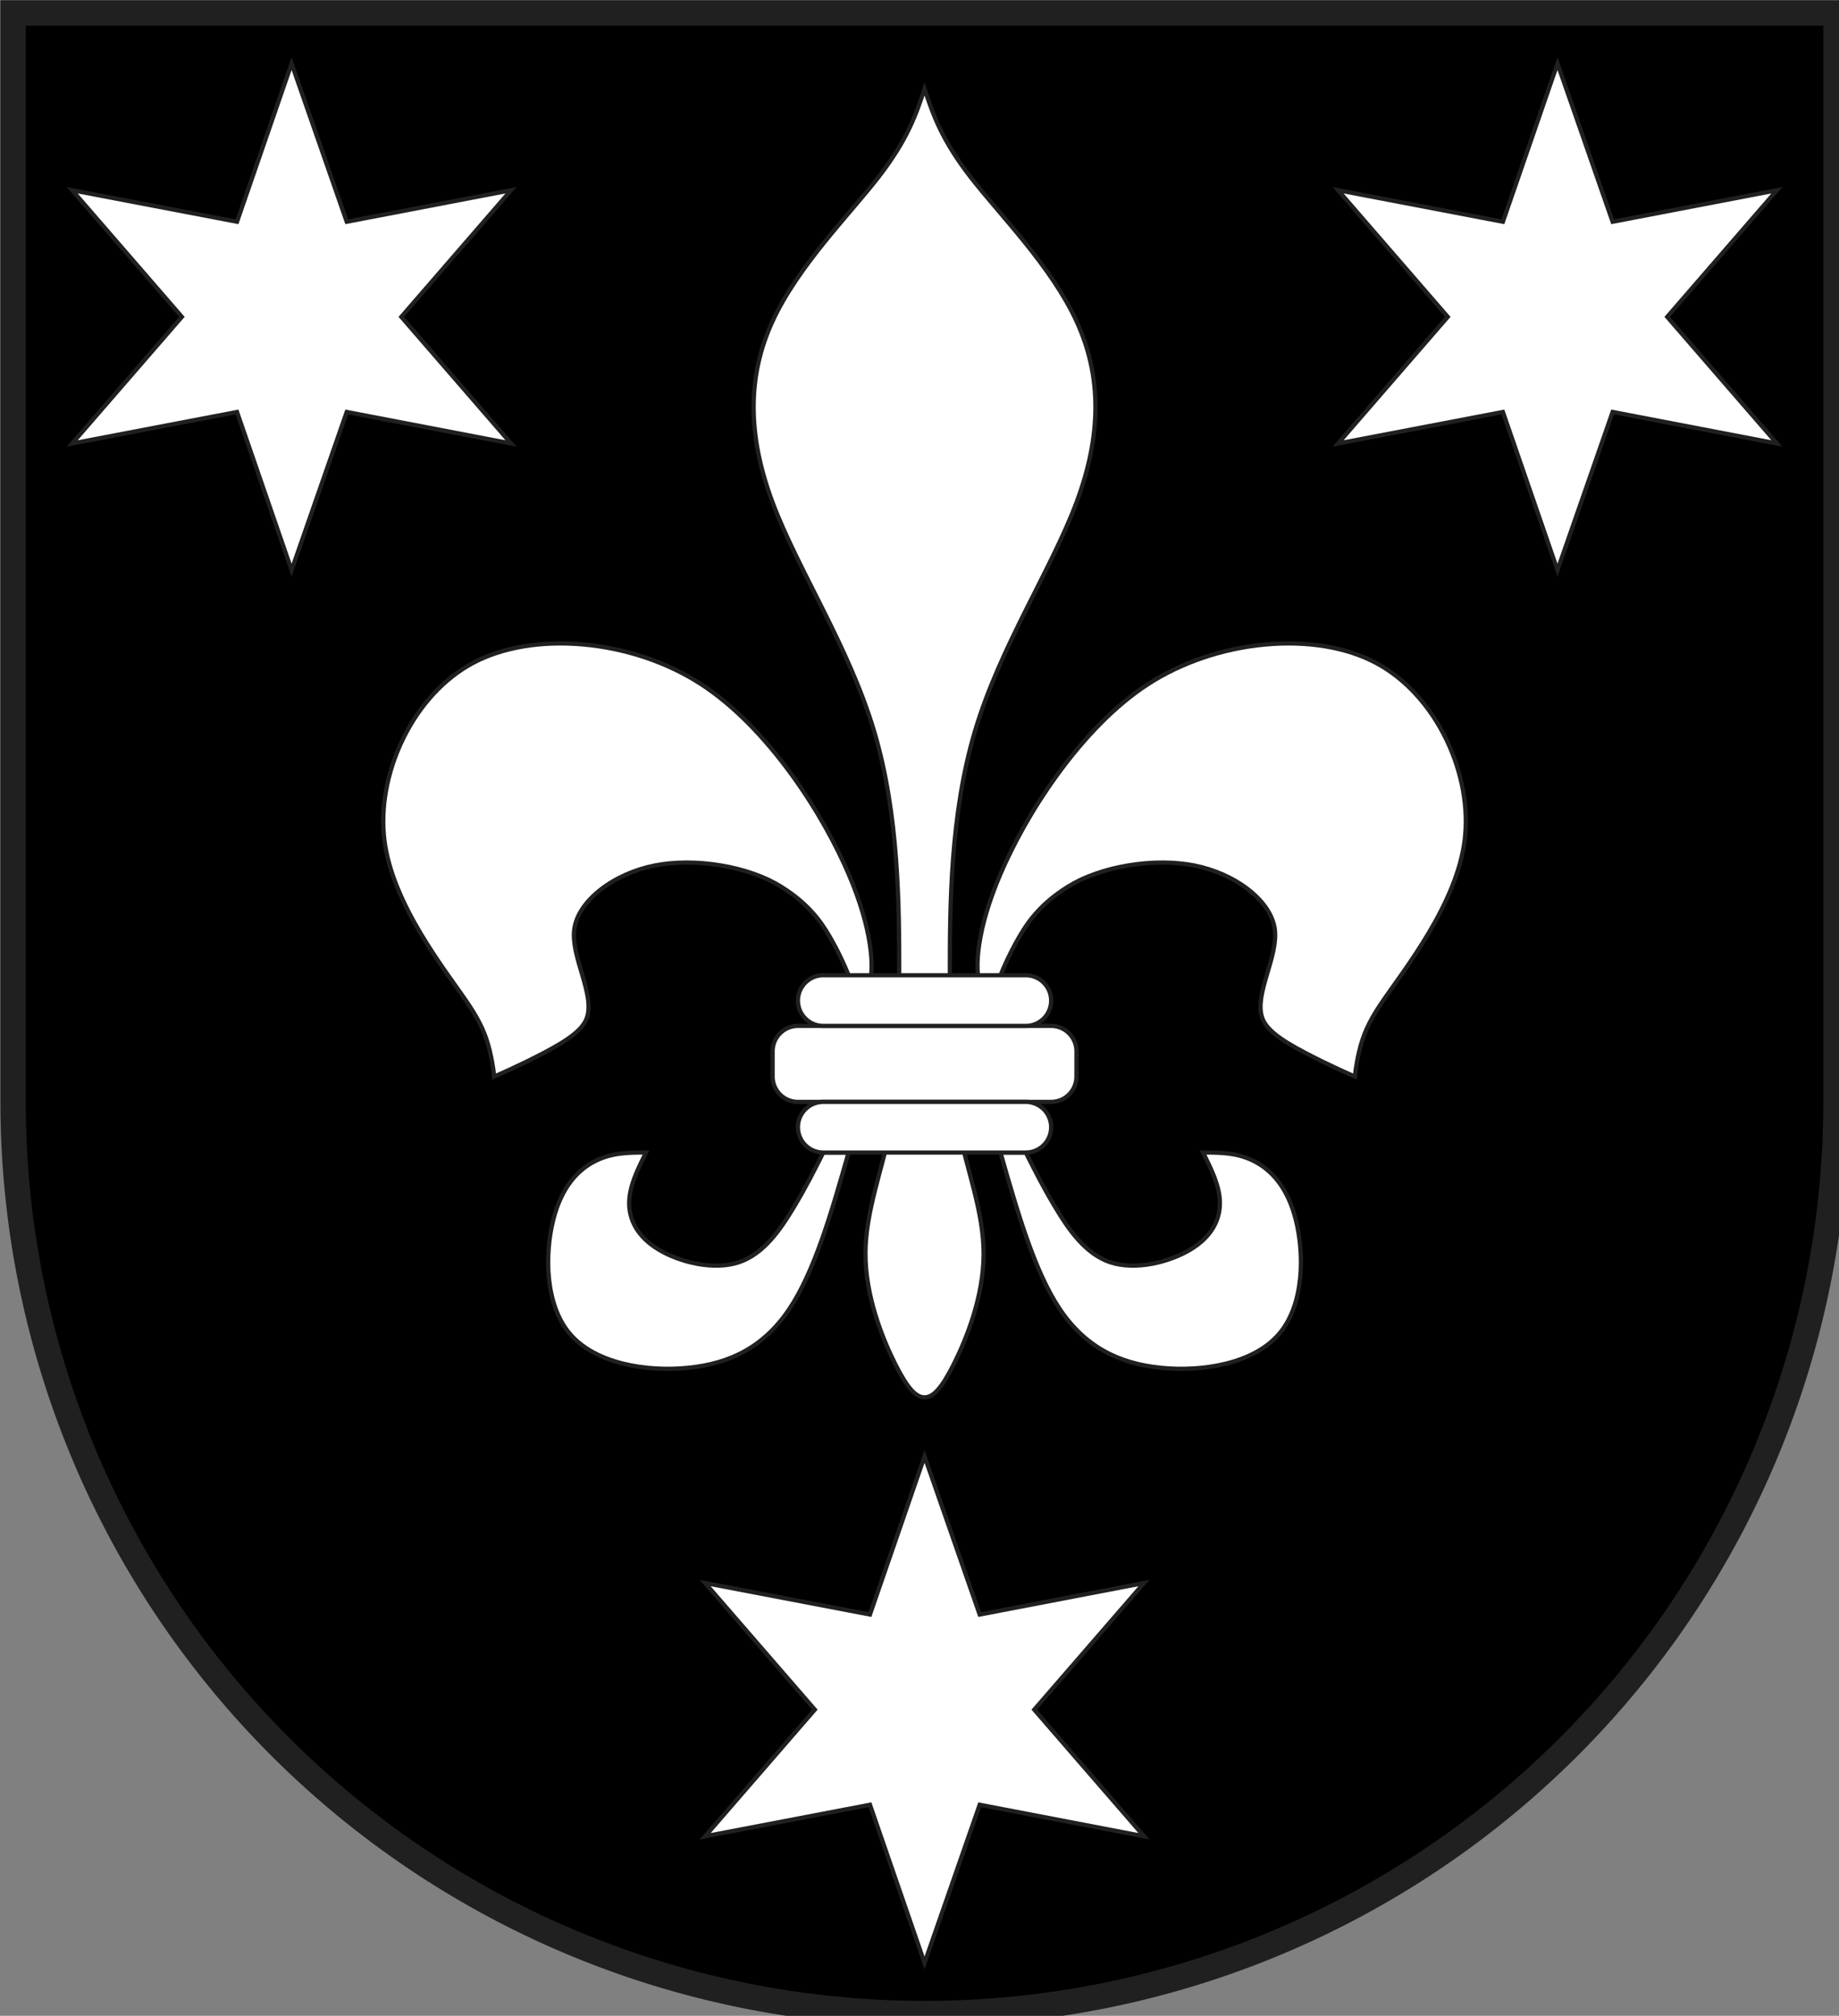 <?xml version="1.0" encoding="iso-8859-1"?>
<!DOCTYPE svg PUBLIC "-//W3C//DTD SVG 1.1//EN" "http://www.w3.org/Graphics/SVG/1.1/DTD/svg11.dtd">
<!-- Auto-generated by fig2svg tool
     Date: Sun Oct 29 15:18:01 2006 -->
<svg xmlns="http://www.w3.org/2000/svg"
     width="438" height="480" viewBox="21 15 438 480">
<rect x="21" y="15" width="438" height="480" fill="#808080" stroke="none"/>
<title>
Wappen Salouf (CH-GR)
</title>
<defs>
<clipPath id="clippath">
<path d="M360,4140 A3240,3240 0.0 0 0 6840,4140 L6840,270 L360,270 L360,4140 Z" />
</clipPath>
<style type="text/css">
  <![CDATA[
  .Rand1 { stroke: #202020; stroke-width:15; }
  .Rand6 { stroke: #202020; stroke-width:90; }
  .Schwarz { fill: #000000; }
  .Silber { fill: #ffffff; }
  ]]>
</style>
</defs>
<g stroke="none" stroke-miterlimit="10" stroke-width="10"
   stroke-linecap="butt" stroke-linejoin="miter"
   fill="none" fill-rule="evenodd" transform="scale(0.067)">
<g clip-path="url(#clippath)">
<path id="feld-1" class="Schwarz"
      d="M-225,-225 L-225,7425 L7425,7425 L7425,-225 L-225,-225 Z" />
<path id="stern-1" class="Silber Rand1"
      d="M1350,450 L1156,1012 L570,900 L960,1350 L570,1800 L1156,1688
         L1350,2250 L1546,1688 L2130,1800 L1740,1350 L2130,900 L1546,1012
         L1350,450 Z" />
<path id="stern-2" class="Silber Rand1"
      d="M5850,450 L5656,1012 L5070,900 L5460,1350 L5070,1800 L5656,1688
         L5850,2250 L6046,1688 L6630,1800 L6240,1350 L6630,900 L6046,1012
         L5850,450 Z" />
<path id="stern-3" class="Silber Rand1"
      d="M3600,5400 L3406,5962 L2820,5850 L3210,6300 L2820,6750 L3406,6638
         L3600,7200 L3796,6638 L4380,6750 L3990,6300 L4380,5850 L3796,5962
         L3600,5400 Z" />
<path id="lilie-1" class="Silber Rand1"
      d="M5130,4050 C5130,4050 5132.24,4014.13 5145.51,3958.63
         C5158.78,3903.14 5178.75,3856.88 5220,3795
         C5261.25,3733.12 5328.10,3647.20 5391.68,3540.45
         C5455.27,3433.70 5506.25,3320 5520,3210
         C5533.75,3100 5512.99,2971.96 5454.66,2851.63
         C5396.33,2731.30 5308.12,2635 5205,2580
         C5101.88,2525 4963.45,2500.43 4810.84,2514.50
         C4658.23,2528.56 4511.88,2579.38 4395,2655
         C4278.12,2730.62 4167.64,2846.01 4072.87,2976.24
         C3978.10,3106.47 3911.25,3233.75 3870,3330
         C3828.75,3426.25 3804.95,3510.49 3794.55,3579.21
         C3784.16,3647.93 3788.12,3692 3795,3720
         C3801.88,3748 3813.02,3763.37 3825,3769.61
         C3836.98,3775.84 3848.12,3771.88 3855,3765
         C3861.88,3758.12 3860.99,3759.08 3854.50,3764.77
         C3848.00,3770.47 3840,3765 3870,3690
         C3900,3615 3945.21,3531.21 3980.85,3487.36
         C4016.50,3443.52 4055,3409.38 4110,3375
         C4165,3340.62 4239.78,3313.61 4324.16,3299.55
         C4408.53,3285.49 4491.25,3286.25 4560,3300
         C4628.75,3313.75 4697.12,3343.21 4751.29,3385.39
         C4805.46,3427.58 4838.12,3476.88 4845,3525
         C4851.88,3573.12 4834.32,3629.59 4817.08,3687.92
         C4799.84,3746.25 4786.25,3798.75 4800,3840
         C4813.75,3881.25 4861.17,3917.53 4954.56,3966.39
         C5047.95,4015.24 5130,4050 5130,4050 Z" />
<path id="lilie-2" class="Silber Rand1"
      d="M3960,4320 L3870,4320 C3930,4530 3990,4740 4080,4875
         C4170,5010 4290,5070 4440,5085 C4590,5100 4770,5070 4860,4965
         C4950,4860 4950,4680 4920,4560 C4890,4440 4830,4380 4770,4350
         C4710,4320 4650,4320 4590,4320 C4620,4380 4650,4440 4650,4500
         C4650,4560 4620,4620 4545,4665 C4470,4710 4350,4740 4260,4710
         C4170,4680 4110,4590 4065,4515 C4020,4440 3990,4380 3960,4320 Z" />
<path id="lilie-3" class="Silber Rand1"
      d="M2070,4050 C2070,4050 2152.05,4015.24 2245.44,3966.39
         C2338.83,3917.53 2386.25,3881.25 2400,3840
         C2413.75,3798.75 2400.16,3746.25 2382.92,3687.92
         C2365.68,3629.59 2348.12,3573.12 2355,3525
         C2361.88,3476.88 2394.54,3427.58 2448.71,3385.39
         C2502.88,3343.21 2571.25,3313.75 2640,3300
         C2708.75,3286.25 2791.47,3285.49 2875.84,3299.55
         C2960.22,3313.61 3035,3340.62 3090,3375
         C3145,3409.38 3183.50,3443.52 3219.15,3487.36
         C3254.79,3531.21 3300,3615 3330,3690
         C3360,3765 3352.00,3770.47 3345.50,3764.77
         C3339.01,3759.08 3338.12,3758.12 3345,3765
         C3351.88,3771.88 3363.02,3775.84 3375,3769.61
         C3386.98,3763.37 3398.12,3748 3405,3720
         C3411.88,3692 3415.84,3647.93 3405.45,3579.21
         C3395.05,3510.49 3371.25,3426.25 3330,3330
         C3288.75,3233.75 3221.90,3106.47 3127.13,2976.24
         C3032.36,2846.01 2921.88,2730.62 2805,2655
         C2688.12,2579.38 2541.77,2528.56 2389.16,2514.50
         C2236.55,2500.43 2098.12,2525 1995,2580
         C1891.88,2635 1803.67,2731.30 1745.34,2851.63
         C1687.01,2971.96 1666.25,3100 1680,3210
         C1693.75,3320 1744.73,3433.70 1808.32,3540.45
         C1871.90,3647.20 1938.75,3733.12 1980,3795
         C2021.25,3856.88 2041.22,3903.14 2054.49,3958.63
         C2067.76,4014.13 2070,4050 2070,4050 Z" />
<path id="lilie-4" class="Silber Rand1"
      d="M3600,540 C3570,630 3540,720 3435,855 C3330,990 3150,1170 3060,1365
         C2970,1560 2970,1770 3060,2010 C3150,2250 3330,2520 3420,2820
         C3510,3120 3510,3450 3510,3690 C3510,3930 3510,4080 3480,4230
         C3450,4380 3390,4530 3390,4680 C3390,4830 3450,4980 3495,5070
         C3540,5160 3570,5190 3600,5190 C3630,5190 3660,5160 3705,5070
         C3750,4980 3810,4830 3810,4680 C3810,4530 3750,4380 3720,4230
         C3690,4080 3690,3930 3690,3690 C3690,3450 3690,3120 3780,2820
         C3870,2520 4050,2250 4140,2010 C4230,1770 4230,1560 4140,1365
         C4050,1170 3870,990 3765,855 C3660,720 3630,630 3600,540 Z" />
<path id="lilie-5" class="Silber Rand1"
      d="M3240,4320 C3210,4380 3180,4440 3135,4515
         C3090,4590 3030,4680 2940,4710 C2850,4740 2730,4710 2655,4665
         C2580,4620 2550,4560 2550,4500 C2550,4440 2580,4380 2610,4320
         C2550,4320 2490,4320 2430,4350 C2370,4380 2310,4440 2280,4560
         C2250,4680 2250,4860 2340,4965 C2430,5070 2610,5100 2760,5085
         C2910,5070 3030,5010 3120,4875 C3210,4740 3270,4530 3330,4320
         L3240,4320 Z" />
<path id="bund-1" class="Silber Rand1"
      d="M3150,3870 A90,90 0.0 0 0 3060,3960 L3060,4050 A90,90 0.0 0 0 3150,4140
         L4050,4140 A90,90 0.0 0 0 4140,4050 L4140,3960
         A90,90 0.0 0 0 4050,3870 L3150,3870 Z" />
<path id="bund-2" class="Silber Rand1"
      d="M3240,4140 A90,90 0.0 0 0 3150,4230 A90,90 0.0 0 0 3240,4320
         L3960,4320 A90,90 0.0 0 0 4050,4230 A90,90 0.0 0 0 3960,4140
         L3240,4140 Z" />
<path id="bund-3" class="Silber Rand1"
      d="M3240,3690 A90,90 0.0 0 0 3150,3780 A90,90 0.0 0 0 3240,3870
         L3960,3870 A90,90 0.0 0 0 4050,3780 A90,90 0.0 0 0 3960,3690
         L3240,3690 Z" />
</g>
<path id="clip-boundary" class="Rand6"
      d="M360,4140 A3240,3240 0.0 0 0 6840,4140 L6840,270 L360,270 L360,4140 Z" />
</g>
</svg>
